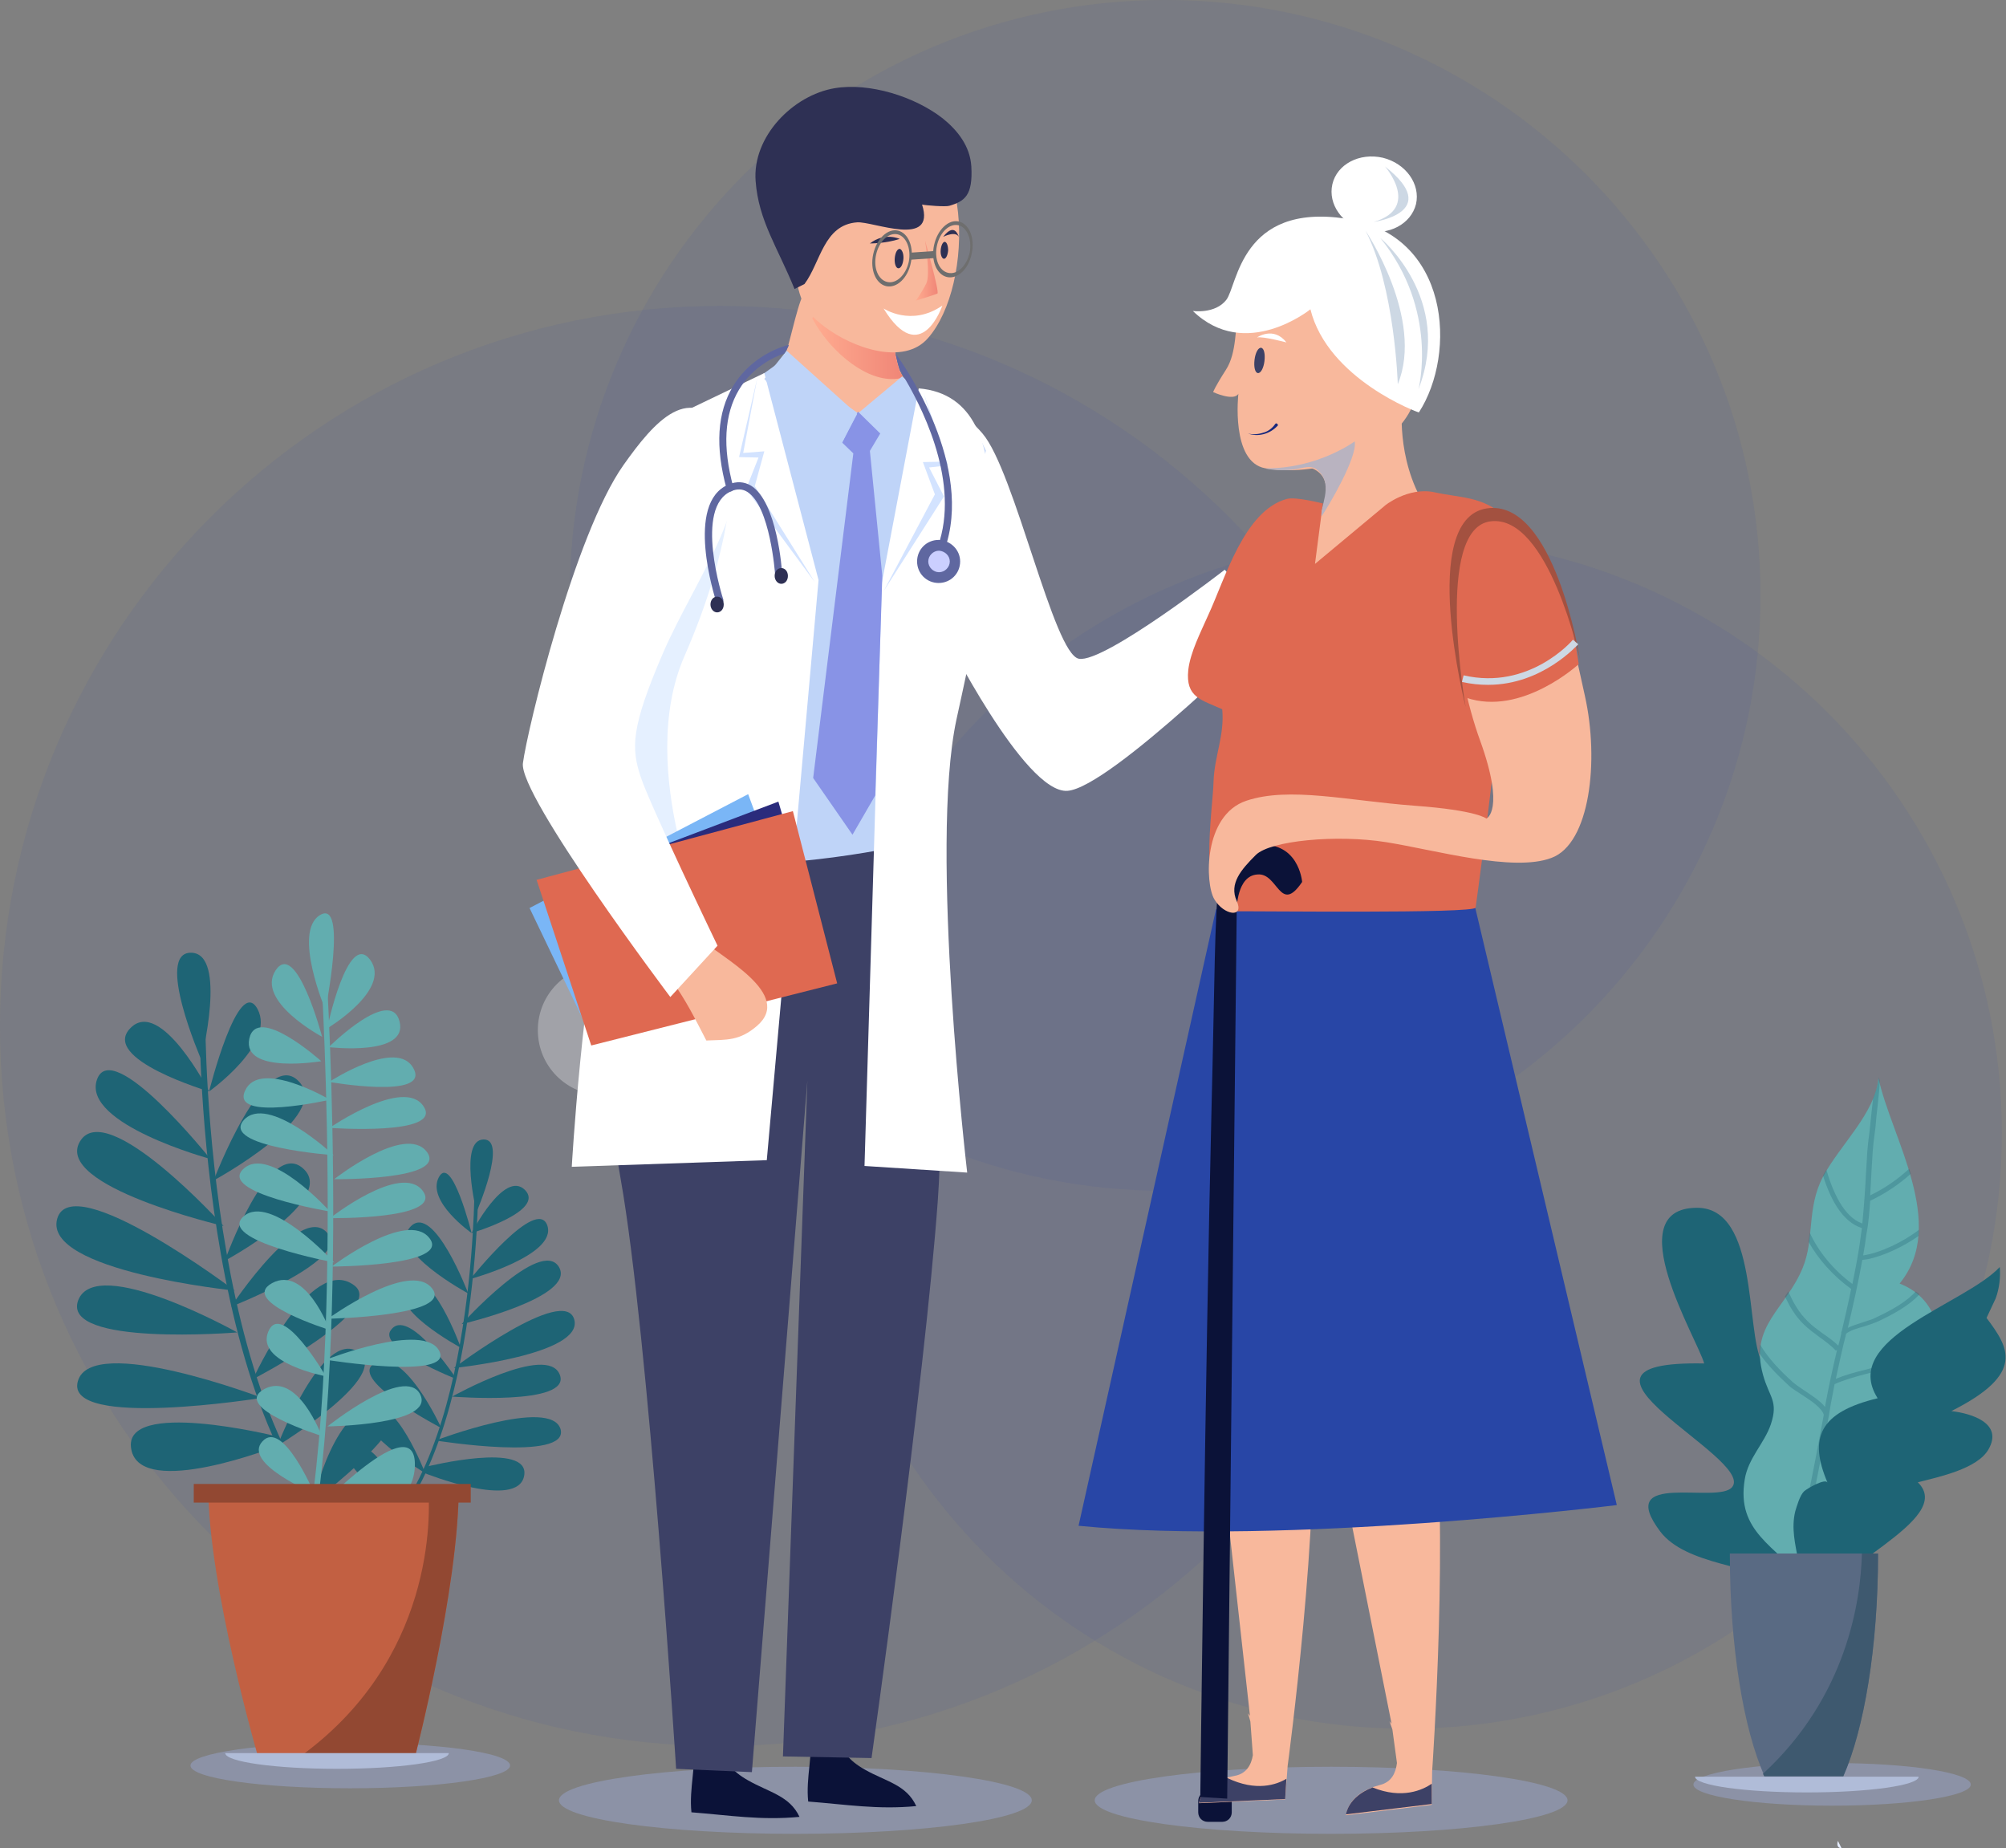 <?xml version="1.0" encoding="utf-8"?>
<!-- Generator: Adobe Illustrator 26.0.3, SVG Export Plug-In . SVG Version: 6.00 Build 0)  -->
<svg version="1.1" id="Calque_1" xmlns="http://www.w3.org/2000/svg" xmlns:xlink="http://www.w3.org/1999/xlink" x="0px" y="0px"
	 viewBox="0 0 484.5 446.4" style="enable-background:new 0 0 484.5 446.4;" xml:space="preserve">
<rect x="0" y="0" width="484.5" height="446.4" fill="#808080" stroke="none"/>
<style type="text/css">
	.st0{fill:#E6EDFF;}
	.st1{opacity:8.000000e-02;fill:#2846A6;enable-background:new    ;}
	.st2{opacity:0.3;fill:#A8BCFF;enable-background:new    ;}
	.st3{opacity:0.3;fill:#FFFFFF;enable-background:new    ;}
	.st4{fill:#0B1238;}
	.st5{fill:#E7AC7D;}
	.st6{fill:#3D4166;}
	.st7{fill:#F8B89C;}
	.st8{fill:url(#SVGID_1_);}
	.st9{fill:#FFFFFF;}
	.st10{fill:#2E3054;}
	.st11{fill:#BFD4F8;}
	.st12{fill:#8893E6;}
	.st13{fill:#E5F0FF;}
	.st14{fill:#7AB6F6;}
	.st15{fill:#2A2B7C;}
	.st16{fill:#DF6951;}
	.st17{fill:#D3E3FF;}
	.st18{fill:#5F67A0;}
	.st19{fill:#CBCFFF;}
	.st20{fill:#6E6E6E;}
	.st21{fill:url(#SVGID_00000158030128334776359260000017028065932522782373_);}
	.st22{fill:#2846A6;}
	.st23{fill:#CDD8E4;}
	.st24{fill:#A35140;}
	.st25{fill:#B9B3C0;}
	.st26{fill:#1E6475;}
	.st27{fill:#62ADAF;}
	.st28{fill:#C26042;}
	.st29{fill:#924832;}
	.st30{fill:#B0BCD8;}
	.st31{opacity:0.3;}
	.st32{fill:#596A83;}
	.st33{fill:#3E596F;}
	.st34{fill:#18287D;}
</style>
<g id="Layer_1">
</g>
<g id="Layer_4">
	<path class="st0" d="M443.9,444.6c-0.3,1-0.1,1.7,0.9,1.8L443.9,444.6z"/>
</g>
<g id="Layer_2">
	<g>
		<path class="st1" d="M483.5,273.7c0,79.4-64.4,143.8-143.8,143.8s-143.8-64.4-143.8-143.8s64.4-143.8,143.8-143.8
			C419.1,130,483.5,194.3,483.5,273.7z"/>
		<path class="st1" d="M347.7,247.8c0,96-77.8,173.9-173.9,173.9C77.8,421.6,0,343.8,0,247.8S77.8,73.9,173.9,73.9
			C269.9,73.9,347.7,151.8,347.7,247.8z"/>
		<path class="st1" d="M425.2,143.8c0,79.4-64.4,143.8-143.8,143.8s-143.8-64.4-143.8-143.8C137.6,64.4,202,0,281.4,0
			S425.2,64.4,425.2,143.8z"/>
		<path class="st2" d="M249.2,434.8c0,4.5-25.6,8.1-57.1,8.1s-57.1-3.6-57.1-8.1s25.6-8.1,57.1-8.1
			C223.7,426.7,249.2,430.3,249.2,434.8z"/>
		<path class="st2" d="M378.6,434.8c0,4.5-25.6,8.1-57.1,8.1s-57.1-3.6-57.1-8.1s25.6-8.1,57.1-8.1
			C353,426.7,378.6,430.3,378.6,434.8z"/>
		<path class="st2" d="M476,431c0,2.8-15,5.1-33.5,5.1S409,433.8,409,431c0-2.8,15-5.2,33.5-5.2S476,428.1,476,431z"/>
		<path class="st2" d="M123.2,426.4c0,3-17.3,5.5-38.6,5.5S46,429.5,46,426.4c0-3,17.3-5.5,38.6-5.5S123.2,423.3,123.2,426.4z"/>
		<path class="st3" d="M161.3,248.8c0,8.7-7,15.7-15.7,15.7s-15.7-7-15.7-15.7s7-15.7,15.7-15.7S161.3,240.1,161.3,248.8z"/>
		<g>
			<path class="st4" d="M289.4,437.7c0,1.3,1,2.3,2.3,2.3h3.5c1.3,0,2.3-1,2.3-2.3V435c0-1.3-1-2.3-2.3-2.3h-3.5
				c-1.3,0-2.3,1-2.3,2.3V437.7z"/>
			<g>
				<g>
					<path class="st5" d="M325,121.1c-1.7-0.3-9.6,4.4-13.9,5.1c-2.7,0.5-2-3.2-3.7-2.4c-4.4,2.2-9.3,15.9-9.9,16.5
						c-8.4,4.2-32.4,21.9-36.3,22c-4.9,0.1-21.1-40-24.3-51.6s-10.9-9.5-10.9-9.5c-22.3,5.1,6.1,43.5,6.1,43.5s16,35.2,25.3,33.6
						c9.4-1.7,46.3-31.9,46.3-31.9l13.2-6.6c0,0,6.3-4.7,10.5-9.4C332.1,124.9,327.7,121.6,325,121.1z"/>
					<path class="st4" d="M195.7,418.2c0.7,5.6-1.1,11.1-0.5,16.9c9.1,0.7,16.8,2,26.1,1.1c-2.4-5.2-7.3-5.9-12.4-8.8
						c-8.3-4.7-4.6-8.4-7.9-15.5L195.7,418.2z"/>
					<path class="st4" d="M167.5,420.8c0.7,5.6-1.1,11.1-0.5,16.9c9.1,0.7,16.8,2,26.1,1.1c-2.4-5.1-7.3-5.9-12.4-8.8
						c-8.3-4.7-4.6-8.4-7.9-15.5L167.5,420.8z"/>
					<path class="st6" d="M218.1,197.6c0,0,11.6,48.2,8.4,92.4c-3.2,44.1-16,134.6-16,134.6l-21.4-0.4L195,261l-13.4,167l-18.3-0.8
						c0,0-6.7-104.8-13.4-142.5c-6.1-34.4-3.5-65.9,8.4-85.3C158.3,199.4,200.9,209,218.1,197.6z"/>
					<path class="st7" d="M174,97.1c1.1-0.3,2.4-0.7,3.9-1.3c6.4-2.2,9.5-5.4,12.1-11.2c0.7-1.6,3.2-13.7,4.5-14
						c5-1.2,13.1-3.5,17,0.1c4.1,3.8,3.9,14.4,6.1,19.4c1.2,2.7,4.1,4.5,5.4,6.9c5.1,9.6-4.9,26.7-7.6,36.2
						c-1.8,6.2-2.8,17.2-9.5,20.9c-14.7,8.1-26.7-25.2-29.5-32.7c-2-5.2-5-10.3-6.1-15.8C169.1,99.3,170.2,98.3,174,97.1z"/>
					
						<linearGradient id="SVGID_1_" gradientUnits="userSpaceOnUse" x1="196.169" y1="367.933" x2="218.069" y2="367.933" gradientTransform="matrix(1 0 0 -1 0 448)">
						<stop  offset="0" style="stop-color:#FFAC90"/>
						<stop  offset="1" style="stop-color:#F08677"/>
					</linearGradient>
					<path class="st8" d="M218.1,91.2c0-0.1,0-0.1,0-0.2c-0.2-0.4-0.5-0.8-0.7-1.2c-2-5-1.9-15.5-5.6-19.2
						c-2.6-2.7-7.2-2.2-11.2-1.3c-1.5,2.5-3.3,5.7-4.4,7.6c0.5,0.9,1,1.8,1.7,2.8C202.3,86.3,210.9,93.2,218.1,91.2z"/>
					<path class="st7" d="M199,78.8c-1.2-0.9-2.3-1.9-3.2-2.9c-6.4-7.1-3.5-25.5-0.1-33.9c3.8-9.4,10.8-13.1,19.2-12.5
						c20.3,1.4,20.6,39.3,9.2,52.2C218.3,88.3,206.1,84.2,199,78.8z"/>
					<path class="st9" d="M213.4,74.5c0,0,6.7,4.5,14.2-0.7C227.6,73.8,222.4,89.2,213.4,74.5z"/>
					<path class="st10" d="M191.9,69.8c-4.1-10.1-8.7-16.5-9.4-26.1c-0.8-10.7,9-20.7,19.1-22.4c8.4-1.4,19.3,2,26.1,7.3
						c3.6,2.9,6.6,6.7,6.9,11.6c0.4,7-1.6,8.4-5.3,9.5c-0.9,0.3-5.8-0.1-6.6-0.3c3.4,10.6-11.9,4-15.7,4.3
						c-8.1,0.6-8.8,9.7-12.7,14.9L191.9,69.8z"/>
					<path class="st9" d="M222.7,97.2c0,0,6.8-1.6,14.6,7.5s17.2,53.4,23.3,54.4c6.1,1.1,35.2-21.5,35.2-21.5l12.1,13.2
						c0,0-39.7,39.5-50.1,40.2s-29.7-38-29.7-38S200.4,102.3,222.7,97.2z"/>
					<path class="st11" d="M188.7,87.1l19.3,13.2l11.3-3.7c0,0,9.5-8,18.8,12.2c0,0-12,67.4-22,95.8c0,0-44.4,9.5-59.8-0.7
						s2-97.2,2-97.2s-0.6-5.1,9.5-8C177.9,95.8,188.7,87.1,188.7,87.1z"/>
					<path class="st9" d="M164.4,99.8l20.2-9.7l13.1,50l-12.5,140.1l-47.1,1.6c0,0,2.4-42.9,9-73.2
						C153.6,178.3,156.1,99.5,164.4,99.8z"/>
					<polygon class="st11" points="217.9,90.9 222.7,95 211.7,105.7 207,100 					"/>
					<polygon class="st11" points="208,100.2 213.9,106.6 223.2,98.6 213.9,104.2 					"/>
					<path class="st9" d="M221.9,93.8l-8.9,46.9l-4.2,140.9l24.8,1.6c0,0-9.2-78.6-2.6-109.4C237.7,143,248.9,96.1,221.9,93.8z"/>
					<polygon class="st12" points="207.2,99.4 203.4,106.9 206.1,109.5 196.4,187.9 205.9,201.6 211.4,192.1 213.1,139.1 
						210.1,108.9 212.6,104.7 					"/>
					<path class="st13" d="M176.5,115.1c-8.2,0.4-15.8,15.8-22.1,34.6c-2.2,21.7-4.4,45.3-7.3,58.9c-1.1,4.9-2,10.1-2.9,15.3
						l17.7,16.9l9.3-16.3c0,0-17.9-38.5-5.9-66C177.3,131.1,176.5,115.1,176.5,115.1z"/>
					<polygon class="st14" points="142.2,249.1 127.9,219.3 180.7,191.8 195.8,232.8 					"/>
					<polygon class="st15" points="138.9,212.2 188,193.6 199.7,233.7 146.6,248.5 					"/>
					<polygon class="st16" points="142.8,252.5 202.2,237.5 191.5,195.9 129.6,212.5 					"/>
					<path class="st7" d="M149,184.8c4,11.7,14.9,37.2,20,41.8s22.8,13.5,13.8,21.2c-4.2,3.6-7.2,3.3-12.2,3.5
						c-2.9-5.6-4.9-9.7-8.5-14.7c-6.6-9.3-14.3-17-21.2-26L149,184.8z"/>
					<path class="st9" d="M150.6,112.3c7.3-10.3,16.3-21,25-7.4s-7.7,34.8-15.5,52.9s-7.6,22.9-5.4,29.7
						c2.2,6.8,18.6,40.9,18.6,40.9l-11.4,12.4c0,0-36.7-48.7-35.6-56.5C127.3,176.5,138.7,129.1,150.6,112.3z"/>
					<polygon class="st11" points="190,84.7 184.6,91.5 200.4,109.9 207,100 					"/>
					<polygon class="st11" points="207,100 203,107.6 186.4,92.7 202.7,104.2 					"/>
					<polygon class="st17" points="182.9,91.3 178.5,110.4 183.2,110.5 180.2,118.1 196.8,140.6 182.3,117.4 184.6,109 179.5,109.4 
											"/>
					<polygon class="st17" points="223,94.6 229,112.4 224.4,112.9 228,119.9 213.4,142.8 225.8,119.4 222.9,111.6 228,111.5 					
						"/>
					<g>
						<g>
							<path class="st18" d="M173.8,146c-0.4,0-0.7-0.2-0.8-0.6c-0.3-1-7.7-24,3-28.4c1.9-0.8,3.7-0.7,5.4,0.3
								c6.3,3.9,7.5,20.5,7.5,21.3c0,0.5-0.3,0.9-0.8,0.9s-0.9-0.3-0.9-0.8c0-0.2-1.2-16.5-6.7-19.9c-1.1-0.7-2.4-0.8-3.8-0.2
								c-9.2,3.8-2.1,26-2,26.2c0.1,0.5-0.1,0.9-0.6,1.1C174,146,173.9,146,173.8,146z"/>
						</g>
						<path class="st10" d="M174.8,146c0,1.1-0.7,1.9-1.6,1.9c-0.9,0-1.6-0.9-1.6-1.9c0-1.1,0.7-1.9,1.6-1.9S174.8,144.9,174.8,146z
							"/>
						<path class="st10" d="M190.3,139.1c0,1.1-0.7,1.9-1.6,1.9c-0.9,0-1.6-0.9-1.6-1.9c0-1.1,0.7-1.9,1.6-1.9
							C189.6,137.2,190.3,138,190.3,139.1z"/>
						<path class="st18" d="M231.9,135.6c0,2.9-2.3,5.2-5.2,5.2s-5.2-2.3-5.2-5.2s2.3-5.2,5.2-5.2
							C229.6,130.5,231.9,132.8,231.9,135.6z"/>
						<path class="st19" d="M229.4,135.6c0,1.4-1.2,2.6-2.6,2.6c-1.4,0-2.6-1.2-2.6-2.6c0-1.4,1.2-2.6,2.6-2.6
							C228.2,133.1,229.4,134.2,229.4,135.6z"/>
						<path class="st18" d="M216.6,85.8c-0.1-0.1-0.2-0.2-0.3-0.3c0.3,1.3,0.7,3.3,1.2,4.3c0,0.1,0.3-0.2,0.3,0.4
							c4.5,7.3,13.7,25,9.2,40.3c-0.1,0.5,0.1,0.9,0.6,1.1c0.1,0,0.2,0,0.3,0c0.4,0,0.7-0.3,0.8-0.6
							C234.6,110.5,217.3,86.8,216.6,85.8z"/>
						<path class="st18" d="M190.4,83.7c0-0.1,0.1-0.2,0.1-0.4c-0.9,0.2-8.7,2.2-13.4,9.9c-3.9,6.4-4.4,14.7-1.6,24.9
							c0.1,0.4,0.5,0.6,0.8,0.6c0.1,0,0.2,0,0.2,0c0.5-0.1,0.7-0.6,0.6-1.1c-2.6-9.6-2.2-17.5,1.4-23.5c3.3-5.5,8.4-7.9,10.9-8.7
							C189.8,84.8,190.1,84.3,190.4,83.7z"/>
					</g>
				</g>
				<path class="st10" d="M217.3,57.7c0,0-3.6-1.7-7.2,1.1C210.2,58.8,214,58.8,217.3,57.7z"/>
				<path class="st10" d="M227.8,57.2c0,0,3.3-1.7,3.9,0.3C231.6,57.5,230.8,53.3,227.8,57.2z"/>
				<g>
					<path class="st20" d="M228.7,66.9c-2.5-0.6-3.9-4-3.1-7.7c0.8-3.7,3.5-6.3,6-5.7s3.9,4,3.1,7.7C234,64.9,231.3,67.5,228.7,66.9
						z M231.5,54.4c-2.2-0.5-4.5,1.7-5.2,4.9s0.5,6.1,2.7,6.6s4.5-1.7,5.2-4.9C234.8,57.9,233.6,54.9,231.5,54.4z"/>
				</g>
				<g>
					<path class="st20" d="M214,69.1c-2.5-0.6-3.9-4-3.1-7.7c0.8-3.7,3.5-6.3,6-5.7s3.9,4,3.1,7.7C219.3,67.1,216.6,69.7,214,69.1z
						 M216.8,56.6c-2.2-0.5-4.5,1.7-5.2,4.9c-0.7,3.2,0.5,6.1,2.7,6.6s4.5-1.7,5.2-4.9C220.1,60.1,218.9,57.1,216.8,56.6z"/>
				</g>
				<path class="st10" d="M229,60.5c-0.1,1.1-0.5,2-1,2s-0.9-1-0.8-2.1c0.1-1.1,0.5-2,1-2C228.7,58.5,229,59.4,229,60.5z"/>
				<path class="st10" d="M218.2,62.5c-0.1,1.3-0.6,2.3-1.2,2.3c-0.6,0-1-1.1-0.9-2.4c0.1-1.3,0.6-2.3,1.2-2.3
					C217.8,60.2,218.3,61.2,218.2,62.5z"/>
				
					<linearGradient id="SVGID_00000181795622956918504860000011870968892744080299_" gradientUnits="userSpaceOnUse" x1="221.178" y1="382.7" x2="226.466" y2="382.7" gradientTransform="matrix(1 0 0 -1 0 448)">
					<stop  offset="0" style="stop-color:#FFAC90"/>
					<stop  offset="1" style="stop-color:#F08677"/>
				</linearGradient>
				<path style="fill:url(#SVGID_00000181795622956918504860000011870968892744080299_);" d="M223.4,58c0,0,3.6,12.7,3,12.9
					c-0.6,0.3-5.2,1.7-5.2,1.7s1.4-1.9,2.5-4.1S223.4,58,223.4,58z"/>
				<g>
					
						<rect x="219.8" y="60.8" transform="matrix(0.998 -6.836712e-02 6.836712e-02 0.998 -3.693 15.38)" class="st20" width="6.1" height="1.7"/>
				</g>
			</g>
			<path class="st7" d="M298.2,428.9c2.8-0.5,4-2.6,4.4-5l-0.6-8.1c-0.3-1.2-0.6-2-0.6-2l0.5,0.6l-8.4-75.8c0,0-9.1-99.9,7.3-111.8
				c16.4-11.9,25.5,3,28,13.1c0.4,1.8,0.8,3.7,1.2,5.8c5.5,31.2-15.9,59.4-13.3,90.7c2.5,29.2-5.7,90.1-5.7,90.1l-0.6,8.1l-20.8,0.9
				C289.5,435.4,290.3,430.3,298.2,428.9z"/>
			<path class="st6" d="M296.4,429.4c7,3.4,12,1.6,14.3,0.2l-0.3,4.9l-20.8,0.9C289.5,435.4,290.3,431.2,296.4,429.4z"/>
			<path class="st7" d="M333.3,431.1c2.8-0.7,3.8-2.9,4.1-5.3l-1.1-8.1c-0.4-1.2-0.7-2-0.7-2l0.5,0.6l-13.9-69.6
				c0,0-21.6-93.7-20.2-109.7c0.9-10.4,25.1-7.9,31.6-9.9c10.6-3.2,15.3,3,18.4,13c0.6,1.8,1.1,3.7,1.5,5.7
				c7.4,30.7-12.2,60.5-7.6,91.6c4.3,29,0,90.4,0,90.4l-0.1,8.1l-20.7,2.5C325.1,438.2,325.5,433.1,333.3,431.1z"/>
			<path class="st6" d="M331.5,431.7c7.2,2.9,12.1,0.6,14.3-0.9v4.9l-20.7,2.5C325.1,438.2,325.5,434,331.5,431.7z"/>
			<path class="st22" d="M356.3,219.2l34.2,144.3c0,0-80.4,9.9-130,5l33.2-148.9L356.3,219.2z"/>
			<g>
				<path class="st7" d="M338.7,97.4c0,0-1.7,13.2,5.5,24.8L318,140l-1.3-11.7c0,0,8-12,0.2-15.2C310.3,110.3,329.9,97.9,338.7,97.4
					z"/>
				<path class="st16" d="M346.5,118.9c6.4,1.4,11.3,0.9,16.9,5.7s-7,94.6-7,94.6c-0.2,1.5-53.2,0.8-58.9,0.9
					c-8.5-1-4.5-25.1-4.4-31.3c0.2-6.2,2.7-11.2,2.1-17.5c-5-2.3-8.9-2.8-8.2-9.5c0.5-4.3,3-9.1,4.8-13.2c4.1-8.8,8.7-25.3,19-28.1
					c2.1-0.6,8.7,1.1,8.7,1.1l-1.9,14.6l16.8-14C334.3,122.2,340.1,117.5,346.5,118.9z"/>
				<path class="st7" d="M337.7,103.3c1.9-2.1,3.4-4.5,4.2-7.3c3.8-13,0.7-30.9-13-36.5c-23.5-9.7-28.7,12.3-29.7,15.9
					s-0.4,9.7-3.1,13.9c-2.7,4.2-3.1,5.4-3.1,5.4s5,2.3,6.1,0.4c0,0-1.9,16.5,6.5,18C315.6,114.9,330.2,111.5,337.7,103.3z"/>
				<path class="st6" d="M305.4,87.2c-0.2,1.7-0.9,3-1.6,2.9s-1-1.5-0.8-3.2s0.9-3,1.6-2.9C305.3,84.1,305.6,85.5,305.4,87.2z"/>
				<path class="st9" d="M303.6,81.5c0,0,4-2.8,7.1,1.2C310.7,82.7,305.1,81.2,303.6,81.5z"/>
				<path class="st9" d="M316.5,74.7c0,0-15.7,12.7-28.4,0.4c0,0,5.4,0.8,8.1-2.7S299.7,49,325,52.8c25.3,3.8,26.9,32.6,17.7,46.8
					C342.6,99.7,320.7,91.6,316.5,74.7z"/>
				<path class="st9" d="M321.8,44.5c-1.1,4.8,2.4,9.8,8,11.2c5.6,1.3,11-1.6,12.2-6.4c1.1-4.8-2.4-9.8-8-11.2
					C328.3,36.8,322.9,39.7,321.8,44.5z"/>
				<path class="st23" d="M333.4,57.5c0,0,17.7,14.6,9.2,36.5C342.6,93.9,347.6,75.1,333.4,57.5z"/>
				<path class="st23" d="M329.8,55.7c0,0,14.3,21.3,7.8,37.1C337.6,92.8,336.9,69.3,329.8,55.7z"/>
				<path class="st23" d="M334.5,40.2c0,0,8.8,10-2.7,13.4C331.8,53.6,348.7,51.3,334.5,40.2z"/>
				<path class="st4" d="M314.5,213c0,0-0.8-10.4-11.5-8.8c-10.7,1.5-8.8,1.2-10.4,64.1c-1.5,62.9-2.7,165.7-2.7,165.7l6.5,0.4
					l2.3-214.8c0,0,0-8.1,5-8.4C308.7,210.7,309.1,221,314.5,213z"/>
				<path class="st7" d="M360.9,123.6c12.6-1.6,18.4,28.8,21.9,44.5s1.2,35.7-8.1,39.1c-9.2,3.5-28-1.9-39.9-3.8
					c-11.9-1.9-28-0.4-31.5,3.1s-6.5,6.9-4.6,11.1c1.9,4.2-3.1,3.5-5.4-0.4c-2.3-3.8-2.7-20.3,7.7-23.8c10.4-3.5,24.6,0,40.7,1.2
					c15.1,1.1,17.3,3.1,17.3,3.1s4.6-1.9-1.5-18.8C351.3,162,345.6,125.5,360.9,123.6z"/>
				<path class="st16" d="M381.3,160.4c0,0-13.8,12.7-27.2,8.1c0,0-10.7-41.4,5.8-44.1C376.3,121.7,381.3,160.4,381.3,160.4z"/>
				<path class="st24" d="M381.6,159.3c0,0-6.1-39.1-22.6-36.5c-16.5,2.7-5,48-5,48s-7.7-43.4,6.1-44.9
					C374,124.3,381.6,159.3,381.6,159.3z"/>
				<g>
					<path class="st23" d="M359.4,165.4c-2,0-4.1-0.2-6.3-0.7l0.4-1.6c15.8,3.7,26.3-8.4,26.4-8.6l1.3,1.1
						C381,155.7,372.6,165.4,359.4,165.4z"/>
				</g>
				<path class="st25" d="M306.1,113.1c12.3,0,21.1-6.5,21.1-6.5c0.7,3.8-6.3,15.6-8,18.1c-0.5-2.1,2.8-7.2-0.5-10.7
					c-2.8-3-4.5,0.7-12.9-0.8C305.9,113.1,306,113.1,306.1,113.1z"/>
			</g>
		</g>
		<path class="st26" d="M431.4,382.7c-8.1-4.6-24.2-4.7-30.4-12.8c-11.3-15,14.1-6.4,17.4-10.8c5.4-7.1-47.6-30.6-6.8-29.8
			c-1.5-5.7-21-37.6-1.7-37.6c14.8,0,11.7,29.7,15.6,37.2c3.3-4.4,13.7-15.1,18.9-6c3.8,6.8-6.9,16.5-9.6,22.2
			c3.6-3.2,9-5.9,14.7-4.6c3,10.2-5.7,15.9-9.5,23.9c2.8-0.3,5.7-0.3,8.7,0.1c4.6,10.4-14.7,19.2-7.3,28.7L431.4,382.7z"/>
		<g>
			<g>
				<g>
					<path class="st26" d="M87,375.4c28.6-17.6,28.5-88.3,28.5-89h-0.9c0,0.7,0.1,70.9-28,88.2L87,375.4z"/>
				</g>
				<g>
					<path class="st26" d="M96.8,364.7c0,0.3-3.6-16.5-11.3-15.3S96.8,365,96.8,365V364.7z"/>
				</g>
				<g>
					<path class="st26" d="M102.7,355.8c0,0-7.4-19.2-13.2-15.4C83.7,344.3,102.7,355.8,102.7,355.8z"/>
				</g>
				<g>
					<path class="st26" d="M106.6,344.9c0,0-9.4-20.6-16.5-15.4C84.7,333.5,106.6,344.9,106.6,344.9z"/>
				</g>
				<g>
					<path class="st26" d="M111.3,325.5c0,0-7.2-20.2-12.8-15.1C92.7,315.5,111.3,325.5,111.3,325.5z"/>
				</g>
				<g>
					<path class="st26" d="M110.3,333.1c0,0-11.9-18.1-16-11.7C91.5,325.7,110.3,333.1,110.3,333.1z"/>
				</g>
				<g>
					<path class="st26" d="M113.1,312.4c0,0-8.3-21.9-13.9-16.2C93.6,301.9,113.1,312.4,113.1,312.4z"/>
				</g>
				<g>
					<path class="st26" d="M113.9,297.8c0,0-4.8-19.2-7.9-13.5C102.9,290.1,113.9,297.8,113.9,297.8z"/>
				</g>
				<g>
					<path class="st26" d="M115.1,292.7c0,0,7.6-17.6,1.7-17.5C110.8,275.3,115.1,292.7,115.1,292.7z"/>
				</g>
				<g>
					<path class="st26" d="M113.9,297.8c0,0,17.9-5.3,12.9-10.4C121.8,282.4,113.9,297.8,113.9,297.8z"/>
				</g>
				<g>
					<path class="st26" d="M113.6,308.9c0,0,21-5.7,18.6-12.9C129.7,288.7,113.6,308.9,113.6,308.9z"/>
				</g>
				<g>
					<path class="st26" d="M111.5,319.8c0,0,27.8-6.5,23.5-13.8C130.6,298.7,111.5,319.8,111.5,319.8z"/>
				</g>
				<g>
					<path class="st26" d="M109.6,330.4c0,0,31.4-3.2,29.1-11.7C136.4,310.2,109.6,330.4,109.6,330.4z"/>
				</g>
				<g>
					<path class="st26" d="M105.2,347.9c0,0,27.9-10.6,30.2-2.7C137.5,353.1,105.2,347.9,105.2,347.9z"/>
				</g>
				<g>
					<path class="st26" d="M109.2,337.3c0,0,23-12.9,26-5.3S109.2,337.3,109.2,337.3z"/>
				</g>
				<g>
					<path class="st26" d="M103.1,354.2c0,0,25-6.2,23.5,2.2c-1.5,8.4-24-0.6-24-0.6L103.1,354.2z"/>
				</g>
			</g>
			<g>
				<g>
					<path class="st26" d="M90.2,378.1c-42.2-25.9-42-130.4-42-131.4h1.4c0,1-0.1,104.7,41.4,130.3L90.2,378.1z"/>
				</g>
				<g>
					<path class="st26" d="M75.7,362.3c-0.1,0.5,5.3-24.4,16.7-22.6s-16.7,23-16.7,23V362.3z"/>
				</g>
				<g>
					<path class="st26" d="M67,349.2c0,0,10.9-28.4,19.5-22.7C95.1,332.1,67,349.2,67,349.2z"/>
				</g>
				<g>
					<path class="st26" d="M61.1,333.1c0,0,13.9-30.5,24.4-22.7C93.6,316.2,61.1,333.1,61.1,333.1z"/>
				</g>
				<g>
					<path class="st26" d="M54.3,304.5c0,0,10.6-29.8,18.9-22.3C81.7,289.7,54.3,304.5,54.3,304.5z"/>
				</g>
				<g>
					<path class="st26" d="M55.8,315.6c0,0,17.6-26.7,23.7-17.2C83.5,304.7,55.8,315.6,55.8,315.6z"/>
				</g>
				<g>
					<path class="st26" d="M51.6,285.1c0,0,12.3-32.4,20.5-24C80.4,269.5,51.6,285.1,51.6,285.1z"/>
				</g>
				<g>
					<path class="st26" d="M50.5,263.6c0,0,7.1-28.4,11.7-19.9C66.7,252.1,50.5,263.6,50.5,263.6z"/>
				</g>
				<g>
					<path class="st26" d="M48.6,255.9c0,0-11.3-26-2.4-25.8C55,230.3,48.6,255.9,48.6,255.9z"/>
				</g>
				<g>
					<path class="st26" d="M50.5,263.6c0,0-26.4-7.8-19-15.3C38.8,240.8,50.5,263.6,50.5,263.6z"/>
				</g>
				<g>
					<path class="st26" d="M50.8,279.9c0,0-31-8.4-27.4-19.1C27,250.1,50.8,279.9,50.8,279.9z"/>
				</g>
				<g>
					<path class="st26" d="M54,296.1c0,0-41.1-9.6-34.7-20.4C25.7,264.8,54,296.1,54,296.1z"/>
				</g>
				<g>
					<path class="st26" d="M56.7,311.7c0,0-46.3-4.7-42.9-17.3C17.2,281.9,56.7,311.7,56.7,311.7z"/>
				</g>
				<g>
					<path class="st26" d="M63.3,337.6c0,0-41.3-15.7-44.5-4C15.5,345.3,63.3,337.6,63.3,337.6z"/>
				</g>
				<g>
					<path class="st26" d="M57.3,321.8c0,0-34-19-38.4-7.8C14.6,325.3,57.3,321.8,57.3,321.8z"/>
				</g>
				<g>
					<path class="st26" d="M66.4,346.8c0,0-37-9.1-34.7,3.2c2.2,12.3,35.4-0.8,35.4-0.8L66.4,346.8z"/>
				</g>
			</g>
			<g>
				<g>
					<path class="st27" d="M70.6,391.4l-1.3-0.4c15.2-44.2,8.3-155.8,8.2-156.9l1.3-0.1C78.9,235.1,85.9,347,70.6,391.4z"/>
				</g>
				<path class="st27" d="M75.9,365.2c0,0,24.8-26,24.3-11.1C99.7,368.9,75.9,365.2,75.9,365.2z"/>
				<path class="st27" d="M78.6,243.9c0,0-8-18.9-1.3-22.9C84,217,78.6,243.9,78.6,243.9z"/>
				<path class="st27" d="M79,248.4c0,0,5-23.8,10.4-16.6C94.7,239,79,248.4,79,248.4z"/>
				<path class="st27" d="M79.4,252.9c0,0,14.9-14.8,17.1-6.2C98.7,255.2,79.4,252.9,79.4,252.9z"/>
				<path class="st27" d="M79.5,261.3c0,0,16.5-10.8,20.4-3.2C103.9,265.6,79.5,261.3,79.5,261.3z"/>
				<path class="st27" d="M79.6,272.4c0,0,18-12.4,22.7-5.2C107.1,274.4,79.6,272.4,79.6,272.4z"/>
				<path class="st27" d="M80.7,284.8c0,0,17.2-13.5,22.4-6.6C108.2,285.1,80.7,284.8,80.7,284.8z"/>
				<path class="st27" d="M79.7,294.2c0,0,17.2-13.5,22.4-6.6C107.3,294.6,79.7,294.2,79.7,294.2z"/>
				<path class="st27" d="M80.1,305.9c0,0,18.2-13.8,23.6-6.9C109.1,305.8,80.1,305.9,80.1,305.9z"/>
				<path class="st27" d="M77.8,250.4c0,0-6.2-23.5-11.2-16.1C61.6,241.8,77.8,250.4,77.8,250.4z"/>
				<path class="st27" d="M77.6,256.3c0,0-15.6-14-17.4-5.4C58.5,259.5,77.6,256.3,77.6,256.3z"/>
				<path class="st27" d="M79.7,265.6c0,0-17-10-20.5-2.2C55.6,271.1,79.7,265.6,79.7,265.6z"/>
				<path class="st27" d="M79.7,292.6c0,0-14.6-16.2-20.9-10.3C52.5,288.1,79.7,292.6,79.7,292.6z"/>
				<path class="st27" d="M80.6,279c0,0-15.9-14.9-21.7-8.5C53.1,277,80.6,279,80.6,279z"/>
				<path class="st27" d="M80.7,304.9c0,0-15.4-16.9-21.9-11.1C52.3,299.6,80.7,304.9,80.7,304.9z"/>
				<path class="st27" d="M79.2,318.5c0,0,19.6-14.2,25.1-7.4C109.9,317.9,79.2,318.5,79.2,318.5z"/>
				<path class="st27" d="M78.7,328.4c0,0,23.8-9.3,27.4-2.1C109.7,333.4,78.7,328.4,78.7,328.4z"/>
				<path class="st27" d="M79.1,344.5c0,0,18.8-15,22.4-7.7C105.1,344.2,79.1,344.5,79.1,344.5z"/>
				<path class="st27" d="M75.9,360.7c0,0-7.6-18-12.5-12.6C58.4,353.4,75.9,360.7,75.9,360.7z"/>
				<path class="st27" d="M77.7,346.8c0,0-5.8-15.7-13.9-11.3C55.7,340,77.7,346.8,77.7,346.8z"/>
				<path class="st27" d="M79.6,321.2c0,0-5.8-15.7-13.9-11.3C57.6,314.4,79.6,321.2,79.6,321.2z"/>
				<path class="st27" d="M78.7,332.4c0,0-10.7-18.5-13.9-10.8C61.6,329.2,78.7,332.4,78.7,332.4z"/>
			</g>
			<path class="st28" d="M50.3,359.1c0,24,12.2,65.8,12.2,65.8l37.7-0.5c0,0,10.6-40.8,10.6-65.3L50.3,359.1L50.3,359.1z"/>
			<path class="st29" d="M71.7,424.8l28.5-0.4c0,0,10.6-40.8,10.6-65.3h-7.4C104,365.7,105.1,401.2,71.7,424.8z"/>
			<rect x="46.8" y="358.4" class="st29" width="66.9" height="4.5"/>
			<path class="st30" d="M54.4,423.4c0,2.1,12.1,3.8,27,3.8s27-1.7,27-3.8H54.4z"/>
		</g>
		<path class="st27" d="M435.7,381.8c-6.8-8.5-16.4-11.8-14.3-24.5c0.8-5.1,4.8-8.8,6.3-13.3c1.9-5.7-0.4-6.5-1.9-12
			c-3.3-11.9,5.5-15.8,9.6-25.8c2.9-7,0.9-14.4,4.9-22c4.1-7.7,12.6-15.3,13.4-23.8c3.1,14.4,16.8,35.3,5.1,49.6
			c8.5,3.3,11.1,12,8.2,19.5c-1.4,3.6-6.8,7-7.4,10.7c-0.8,5,2.7,4.7,3.7,8.8c3.1,13.1-40.5,38.9-26.8,50.5L435.7,381.8z"/>
		<g class="st31">
			<path class="st26" d="M451.7,290c4-1.9,7.1-4.1,9.8-6.5c-0.1-0.4-0.2-0.8-0.4-1.2c-2.9,2.6-5.7,4.6-9.4,6.4
				c0.1-1.9,0.2-3.7,0.3-5.6c0.1-1.6,0.2-3.3,0.3-4.9c0.1-1.5,0.3-3.1,0.5-4.6c0.2-1.3,0.3-2.6,0.4-3.9c0.1-0.8,0.2-1.7,0.3-2.7
				c0.2-2,0.5-4.2,0.5-6.1c-0.1-0.2-0.1-0.5-0.2-0.7c-0.2,1.7-0.7,3.4-1.4,5.1c-0.1,0.6-0.1,1.2-0.2,1.7c-0.1,1-0.2,1.9-0.3,2.8
				c-0.1,1.3-0.3,2.6-0.4,3.8c-0.2,1.5-0.4,3.1-0.5,4.6c-0.1,1.6-0.2,3.3-0.3,4.9c-0.2,4.1-0.5,8.3-0.9,12.4
				c-4.5-1.6-7.1-7.6-8.7-13c-0.3,0.5-0.6,1-0.8,1.4c1.7,5.5,4.6,11.2,9.4,12.7c-0.1,0.5-0.1,0.9-0.2,1.4c-0.5,4.1-1.3,8.1-2.1,12.1
				c-4.6-3.4-8.2-7.8-10.3-12.4c-0.1,0.7-0.2,1.5-0.3,2.2c2.4,4.3,6,8.3,10.3,11.4c-0.7,3.5-1.5,6.9-2.3,10.3c0,0-0.1,0-0.1,0.1
				c0,0.2,0,0.3,0,0.4c-0.2,0.9-0.4,1.9-0.7,2.9c-1.1-1.1-2.4-2-3.7-2.9c-1.2-0.9-2.5-1.8-3.6-2.9c-2.3-2.2-3.6-4.7-4.8-7.3
				c-0.3,0.4-0.5,0.8-0.8,1.2c1.1,2.3,2.4,4.7,4.6,6.8c1.1,1.1,2.4,2,3.7,3c1.4,1,2.9,2.1,4,3.3l0.3-0.2c-1,4.3-2,8.7-2.8,13.1
				c0,0.2-0.1,0.5-0.1,0.7c-1.1-1.4-3.1-2.7-4.9-3.9c-1.2-0.8-2.2-1.5-2.9-2.1c-3-2.7-6-5.8-7.9-9.1c-0.1,0.7-0.2,1.3-0.2,2.1
				c1.9,2.8,4.6,5.5,7.1,7.8c0.7,0.7,1.9,1.4,3.1,2.2c2.2,1.4,4.9,3.2,5.4,4.9c-1.3,7-2.7,14.4-4.2,21.6c-1.1,5.4-1.3,10.9-1.5,16.2
				c0,0.4,0,0.8,0,1.2c0.3,0.3,0.5,0.6,0.8,0.9l0.2,4.1c0.1-2.1,0.2-4.3,0.3-6.4c0.2-5.3,0.4-10.7,1.5-16.1
				c1.5-7.2,2.9-14.6,4.2-21.7v-0.1c0.1-0.8,0.3-1.6,0.4-2.4c0.3-1.6,0.6-3.1,0.9-4.7c2.2-1,5-1.8,7.7-2.5c2.1-0.5,4.3-1.1,6.2-1.8
				c4.7-1.8,7.8-4.1,11-6.6c0-0.5,0-0.9,0-1.4c-3.4,2.7-6.5,5.2-11.4,7c-1.8,0.7-4,1.2-6,1.8c-2.5,0.6-5,1.3-7.2,2.2
				c0.8-3.7,1.6-7.4,2.5-10.9c1-0.8,2.7-1.3,4.2-1.7c1.2-0.4,2.5-0.8,3.6-1.3c2.7-1.3,7.2-3.5,9.9-6.5c-0.3-0.3-0.6-0.5-0.9-0.7
				c-2.2,2.5-5.8,4.5-9.6,6.3c-0.9,0.5-2.2,0.8-3.3,1.2c-1.2,0.4-2.5,0.8-3.5,1.3c1.3-5.4,2.5-10.9,3.5-16.4
				c0.4-0.1,0.9-0.1,1.4-0.2c3.8-0.8,8.5-3,12.2-5.6c0-0.5,0.1-1,0.1-1.5c-3.9,3-9.4,5.6-13.5,6.2c0.3-1.7,0.6-3.5,0.8-5.2
				C451.3,295.5,451.5,292.7,451.7,290z"/>
			<path class="st9" d="M435.5,390.3c0.1-0.8,0.2-1.6,0.2-2.3c-0.4,0.8-0.8,1.6-1.1,2.3H435.5z"/>
		</g>
		<path class="st26" d="M483,306c-8.5,9.1-38.7,17.2-29.5,31.7c-14.1,3.4-16.7,9.6-12.1,20.4c-0.5-1.2-5.1,1.5-5.7,2.1
			c-1,1-1.7,3.5-2.1,4.8c-1,4.1,0,7.9,0.7,11.8c0.8,4.6,1.2,9.4,1.3,14.1c5.6-12.4,36.9-23.8,27.6-32.9c5-1.3,14.4-3.2,17.1-8
			c3.5-6.2-3.9-8.6-9-9.2c18.1-9.1,13.8-15.4,8.5-22.5l2.2-4.7C482.9,311.2,483.2,308.4,483,306z"/>
		<g>
			<path class="st32" d="M445.2,429c5-11.3,8.4-31.1,8.4-53.8h-35.8c0,22.6,3.3,42.5,8.4,53.8H445.2z"/>
			<path class="st33" d="M449.7,375.2c-0.3,11.4-3.6,34.5-23.9,53.2c0.1,0.2,0.2,0.4,0.3,0.6h19.1c5-11.3,8.4-31.1,8.4-53.8
				L449.7,375.2L449.7,375.2z"/>
		</g>
		<path class="st30" d="M409.4,429.1c0,2.1,12.1,3.8,27,3.8s27-1.7,27-3.8H409.4z"/>
	</g>
	<path id="Tracé_9291" class="st34" d="M305.1,104.5c1.2-0.3,2.2-1.1,2.9-2.1l0,0c0.1-0.2,0.4-0.2,0.5,0c0.2,0.1,0.2,0.4,0,0.5
		c-1.8,1.9-4.6,2.7-7.1,1.8C302.6,105,303.9,104.9,305.1,104.5"/>
</g>
</svg>

